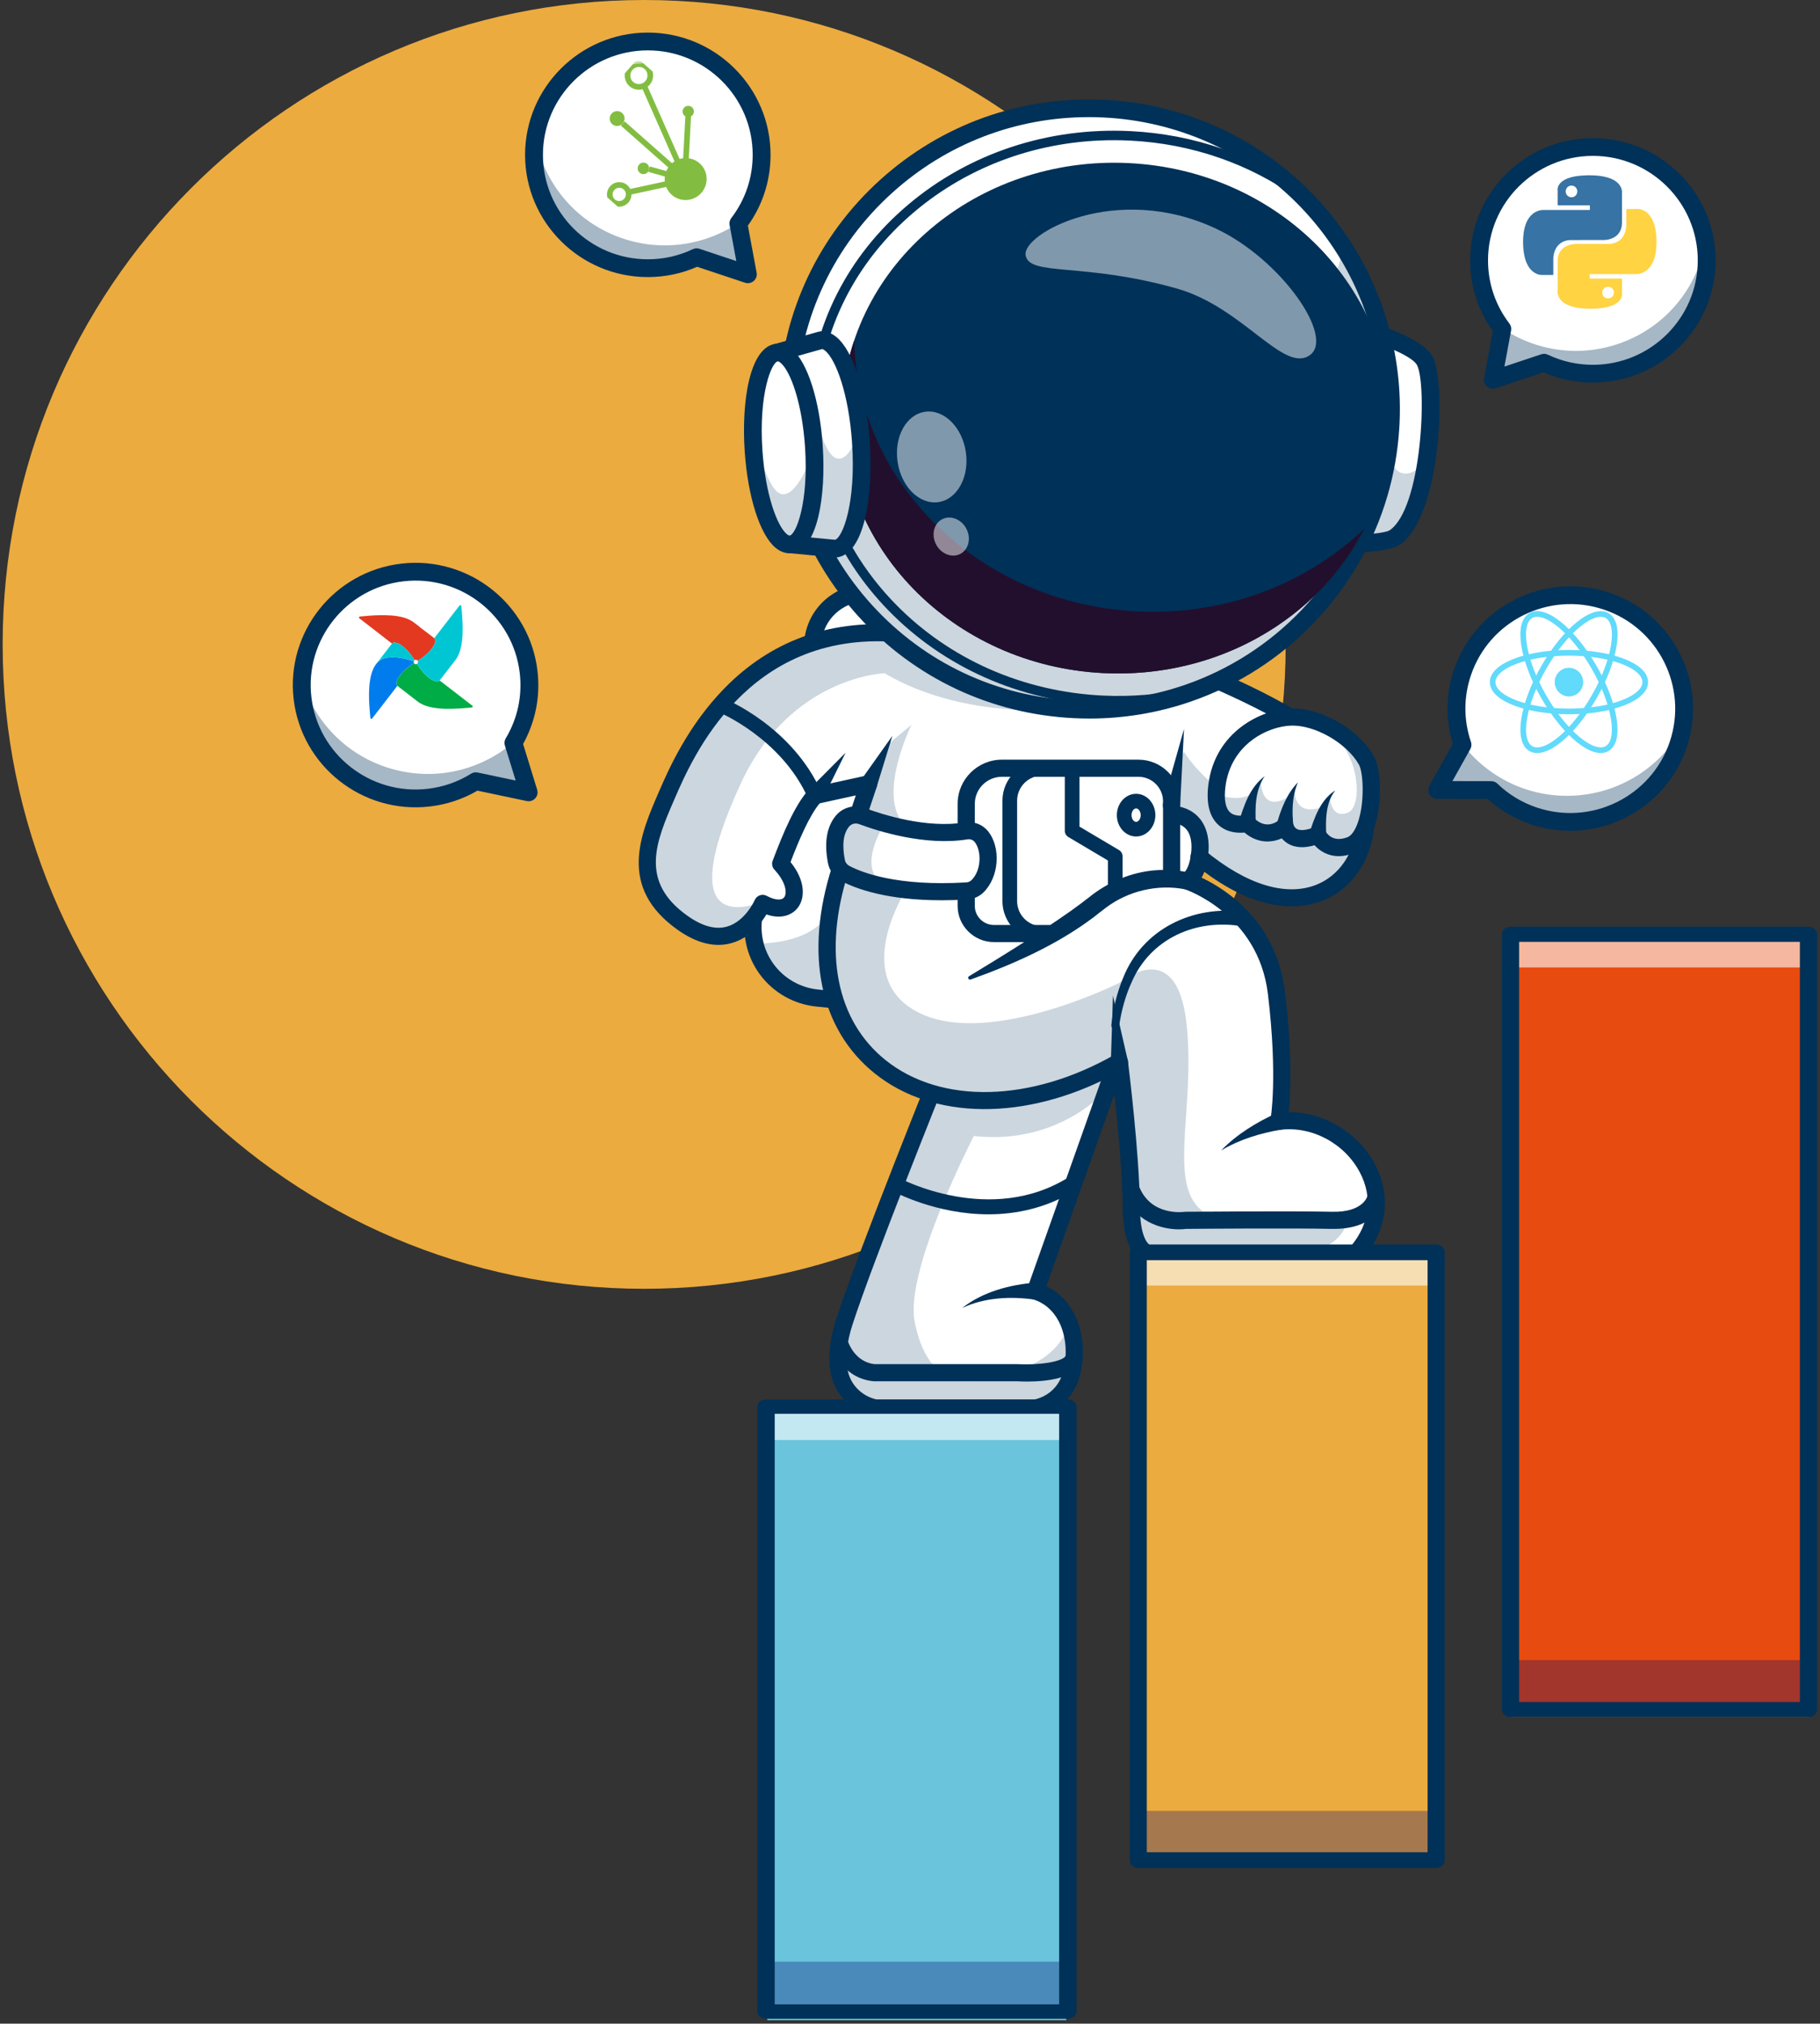 <svg width="322" height="358" viewBox="0 0 322 358" fill="none" xmlns="http://www.w3.org/2000/svg">
<rect x="0" y="0" width="322" height="358" fill="#333333" stroke="none"/>
<path d="M227.469 114C227.469 176.96 176.653 228 113.969 228C51.284 228 0.469 176.96 0.469 114C0.469 51.039 51.284 -3.15211e-05 113.969 -3.15211e-05C176.653 -3.15211e-05 227.469 51.039 227.469 114Z" fill="#EBAB3F"/>
<path d="M161.368 105.054L160.745 112.216L159.2 129.932L158.739 135.277L158.181 141.676L157.805 145.975L156.87 156.717L155.053 177.593L147.694 176.863L144.604 176.559C139.049 176.01 134.766 171.983 133.552 166.948V166.928C133.202 165.467 133.117 163.929 133.332 162.366C133.371 162.049 133.43 161.726 133.494 161.409L143.703 113.704L143.988 112.359C144.943 107.887 148.965 104.733 153.548 104.855L161.368 105.056V105.054Z" fill="white"/>
<path d="M155.058 179.112C155.008 179.112 154.958 179.109 154.906 179.105L144.458 178.072C140.454 177.676 136.795 175.592 134.421 172.357C132.047 169.121 131.167 165.017 132.006 161.098L142.5 112.05C143.608 106.869 148.279 103.208 153.59 103.348L161.409 103.552C162.248 103.574 162.91 104.269 162.889 105.104C162.866 105.94 162.18 106.588 161.33 106.578L153.512 106.374C149.659 106.288 146.278 108.926 145.475 112.681L134.981 161.729C134.322 164.807 135.014 168.03 136.878 170.571C138.742 173.113 141.615 174.749 144.759 175.06L155.207 176.092C156.043 176.174 156.653 176.916 156.569 177.748C156.492 178.53 155.831 179.113 155.059 179.113L155.058 179.112Z" fill="#003158"/>
<path d="M197.471 188.175L195.882 192.66L195.875 192.679L195.869 192.686L183.194 228.408C186.147 229.307 188.126 231.491 189.171 234.179C190.307 237.087 190.359 240.578 189.373 243.641C188.289 247.014 185.083 249.257 181.534 249.257H156.581C152.726 249.257 149.319 246.62 148.52 242.858C148.053 240.641 148.137 237.713 149.371 233.9C152.239 225.039 160.261 204.686 164.505 194.047C166.146 189.944 167.217 187.287 167.217 187.287L183.604 184.133L197.472 188.172L197.471 188.175Z" fill="white"/>
<path d="M181.532 250.768H156.579C151.979 250.768 147.964 247.574 147.033 243.174C146.439 240.371 146.738 237.096 147.922 233.44C151.868 221.25 165.666 187.068 165.805 186.724C165.998 186.248 166.42 185.901 166.927 185.803L183.313 182.652C184.139 182.495 184.935 183.03 185.094 183.852C185.253 184.673 184.713 185.466 183.89 185.625L168.317 188.62C166.248 193.759 154.399 223.294 150.815 234.37C149.796 237.518 149.524 240.27 150.007 242.551C150.643 245.559 153.407 247.741 156.578 247.741H181.531C184.479 247.741 187.047 245.91 187.923 243.184C188.941 240.014 188.699 236.386 187.295 233.717C186.278 231.786 184.707 230.453 182.754 229.86C182.357 229.739 182.027 229.463 181.839 229.095C181.652 228.726 181.625 228.297 181.763 227.907L196.04 187.671C196.321 186.883 197.187 186.469 197.98 186.749C198.771 187.027 199.186 187.892 198.906 188.681L185.119 227.535C187.181 228.516 188.845 230.144 189.987 232.313C191.784 235.724 192.094 240.134 190.819 244.107C189.539 248.092 185.807 250.77 181.532 250.77V250.768Z" fill="#003158"/>
<path d="M183.105 229.92C178.838 229.303 174.185 229.518 170.217 231.399C173.93 228.513 178.625 227.272 183.288 226.899C185.55 226.874 185.353 230.215 183.105 229.92Z" fill="#003158"/>
<path d="M181.738 244.408C181.007 244.408 180.386 244.383 179.946 244.357H154.634C154.581 244.357 154.528 244.355 154.475 244.349C148.926 243.767 147.238 238.536 147.168 238.313C146.92 237.515 147.368 236.667 148.17 236.42C148.967 236.173 149.817 236.616 150.068 237.41C150.121 237.573 151.254 240.921 154.719 241.332H179.989C180.019 241.332 180.048 241.332 180.078 241.334C183.712 241.542 188.132 240.924 188.605 239.779C188.924 239.006 189.812 238.638 190.587 238.956C191.362 239.274 191.733 240.157 191.414 240.929C190.174 243.932 184.925 244.406 181.737 244.406L181.738 244.408Z" fill="#003158"/>
<path d="M174.883 214.825C165.586 214.825 158.248 210.892 157.784 210.637C157.156 210.293 156.927 209.507 157.272 208.882C157.617 208.256 158.406 208.029 159.034 208.371C159.195 208.459 175.307 217.06 189.309 208.119C189.912 207.733 190.716 207.909 191.102 208.51C191.488 209.11 191.313 209.91 190.71 210.296C185.376 213.702 179.849 214.825 174.883 214.825Z" fill="#003158"/>
<path d="M239.79 221.865H204.421C204.421 221.865 200.236 223.159 200.151 213.541C200.066 203.93 198.042 187.856 198.042 187.856C175.613 200.698 153.328 194.752 147.695 176.862C146.196 172.124 145.871 166.553 147.02 160.271C147.097 159.818 147.188 159.359 147.292 158.9V158.882C147.642 157.227 148.096 155.527 148.655 153.782L152.938 140.939C152.964 140.868 152.99 140.81 153.003 140.752C153.003 140.739 153.01 140.732 153.01 140.719L153.594 138.974L153.601 138.967L153.699 138.663L144.179 140.75C141.966 143.232 140.019 147.802 138.123 152.817C142.751 157.807 140.122 162.616 134.93 159.817C134.93 159.817 134.411 161.039 133.334 162.363C132.932 162.861 132.451 163.371 131.887 163.843C129.589 165.75 125.948 166.913 120.816 163.294C111.081 156.423 114.651 148.345 117.974 140.673C120.615 134.585 127.513 118.97 143.705 113.702C147.936 112.318 152.81 111.647 158.404 112.041H158.417C159.196 112.093 159.975 112.152 160.747 112.216C186.861 114.194 211.164 118.641 211.164 118.641C211.164 118.641 231.464 126.533 237.305 133.855L241.614 146.167C241.412 148.177 240.874 150.071 240.037 151.745C236.409 159.003 227.142 162.26 215.059 153.799C214.111 153.127 213.144 152.39 212.158 151.576C212.158 151.576 211.917 154.684 210.048 155.861C210.048 155.861 223.982 160.353 225.832 175.652C227.682 190.95 226.273 198.383 226.273 198.383C238.396 196.826 249.526 211.089 239.792 221.864L239.79 221.865Z" fill="white"/>
<g opacity="0.2">
<path d="M240.036 151.751C236.408 159.009 227.141 162.266 215.058 153.806C213.363 152.306 212.468 151.803 212.325 149.837C212.17 147.685 208.503 144.208 208.503 144.208L207.289 137.324L209.476 133C217.341 145.222 237.901 149.837 237.901 149.837L240.036 151.75V151.751Z" fill="#003158"/>
</g>
<path d="M203.933 223.432C203.305 223.432 202.441 223.281 201.572 222.647C199.659 221.255 198.669 218.196 198.631 213.554C198.569 206.242 197.35 194.992 196.8 190.258C181.425 198.3 165.114 198.214 154.751 189.89C145.021 182.073 142.271 168.745 147.205 153.322L151.41 140.713L145.006 142.118C143.132 144.434 141.374 148.565 139.862 152.507C142.528 155.797 142.465 158.898 141.135 160.604C140.163 161.851 138.252 162.694 135.605 161.771C134.625 163.377 132.629 165.933 129.455 166.833C126.498 167.672 123.297 166.895 119.935 164.524C109.248 156.984 113.283 147.673 116.525 140.191L116.578 140.067C118.214 136.294 121.617 128.44 128.227 121.709C136.333 113.452 146.524 109.69 158.505 110.529C185.268 112.401 211.178 117.103 211.437 117.15C211.533 117.167 211.626 117.193 211.715 117.228C212.56 117.557 232.466 125.356 238.493 132.913C238.599 133.045 238.682 133.196 238.738 133.356L243.046 145.67C243.119 145.877 243.145 146.099 243.123 146.319C242.512 152.389 239.153 157.234 234.136 159.282C230.588 160.73 223.287 161.873 213.078 154.231C212.946 154.574 212.784 154.925 212.589 155.267C216.756 157.233 225.818 162.899 227.337 175.469C228.682 186.597 228.332 193.613 228.016 196.75H228.07C234.254 196.75 240.31 200.355 243.282 205.998C246.253 211.64 245.371 217.948 240.92 222.873C240.632 223.193 240.222 223.374 239.791 223.374H204.58C204.416 223.404 204.194 223.43 203.932 223.43L203.933 223.432ZM198.041 186.336C198.274 186.336 198.506 186.389 198.719 186.495C199.175 186.72 199.486 187.159 199.55 187.661C199.633 188.321 201.589 203.936 201.671 213.528C201.712 218.468 202.87 219.841 203.365 220.201C203.681 220.431 203.971 220.416 203.973 220.416C204.119 220.372 204.27 220.348 204.423 220.348H239.095C242.332 216.442 242.884 211.758 240.591 207.405C237.878 202.254 232.066 199.16 226.465 199.88C225.981 199.941 225.499 199.77 225.166 199.418C224.832 199.066 224.687 198.576 224.777 198.099C224.79 198.029 226.109 190.648 224.32 175.831C222.608 161.661 209.708 157.34 209.578 157.298C209.017 157.117 208.612 156.629 208.539 156.045C208.466 155.462 208.738 154.891 209.236 154.577C210.218 153.961 210.589 152.069 210.641 151.454C210.689 150.892 211.046 150.4 211.569 150.183C212.091 149.965 212.692 150.051 213.128 150.413C220.524 156.534 227.576 158.69 232.985 156.483C236.857 154.904 239.485 151.129 240.064 146.346L235.956 134.606C230.477 128.032 212.481 120.792 210.745 120.104C208.622 119.723 183.843 115.339 158.293 113.552C132.173 111.728 122.538 133.963 119.371 141.27L119.318 141.394C116.077 148.872 113.016 155.935 121.693 162.056C124.258 163.865 126.583 164.494 128.605 163.929C131.864 163.015 133.515 159.262 133.531 159.224C133.7 158.834 134.026 158.529 134.43 158.39C134.835 158.25 135.279 158.284 135.655 158.486C137.058 159.244 138.268 159.346 138.736 158.748C139.233 158.111 139.204 156.214 137.005 153.843C136.615 153.422 136.497 152.818 136.699 152.282C138.547 147.39 140.596 142.486 143.043 139.745C143.256 139.507 143.539 139.341 143.852 139.272L153.37 137.183C153.904 137.065 154.46 137.243 154.827 137.648C155.193 138.051 155.312 138.622 155.14 139.138L150.098 154.258C145.57 168.409 147.961 180.543 156.661 187.533C166.49 195.429 182.436 195.039 197.285 186.538C197.518 186.404 197.78 186.336 198.043 186.336H198.041Z" fill="#003158"/>
<path d="M252.383 81.334C251.479 87.415 249.663 93.166 246.685 95.146C244.545 96.568 229.646 96.591 229.646 96.591L241.169 58.281C241.169 58.281 242.15 58.558 243.534 59.029C246.409 60.011 251.019 61.849 252.079 63.834C253.231 65.991 253.483 73.908 252.383 81.334Z" fill="white"/>
<g opacity="0.2">
<path d="M252.383 81.334C251.479 87.415 249.663 93.166 246.685 95.146C244.545 96.568 229.646 96.591 229.646 96.591L241.169 58.281C241.169 58.281 242.15 58.558 243.534 59.029C244.825 63.694 246.193 70.719 245.935 78.987C245.757 84.695 249.69 85.086 252.383 81.334Z" fill="#003158"/>
</g>
<path d="M229.645 98.155C229.15 98.155 228.683 97.923 228.387 97.528C228.09 97.131 228 96.618 228.142 96.145L239.666 57.834C239.911 57.017 240.769 56.546 241.592 56.778C243.26 57.243 251.668 59.739 253.464 63.101C255.876 67.617 255.048 91.462 247.555 96.444C245.268 97.965 234.269 98.148 229.647 98.156H229.645V98.155ZM242.219 60.231L231.757 95.013C238.035 94.921 244.7 94.485 245.823 93.838C251.617 89.984 252.523 67.997 250.692 64.569C249.948 63.175 245.636 61.334 242.219 60.232V60.231Z" fill="#003158"/>
<path d="M192.689 125.548C222.189 125.548 246.104 101.731 246.104 72.352C246.104 42.973 222.189 19.156 192.689 19.156C163.19 19.156 139.275 42.973 139.275 72.352C139.275 101.731 163.19 125.548 192.689 125.548Z" fill="white"/>
<g opacity="0.2">
<path d="M140.835 85.161C146.352 107.377 165.96 124.321 190.09 125.491C219.554 126.919 244.605 104.286 246.037 74.942C246.597 63.483 243.476 52.694 237.706 43.719C231.861 69.965 197.115 88.881 156.171 86.897C150.91 86.642 145.779 86.052 140.834 85.161H140.835Z" fill="#003158"/>
</g>
<path d="M192.721 126.668C191.831 126.668 190.938 126.647 190.039 126.604C175.489 125.899 162.085 119.592 152.297 108.848C142.509 98.104 137.508 84.205 138.216 69.715C138.925 55.225 145.256 41.876 156.045 32.128C166.834 22.38 180.79 17.401 195.339 18.105C209.888 18.81 223.292 25.115 233.08 35.861C242.868 46.605 247.869 60.503 247.161 74.993C245.743 104.012 221.584 126.667 192.719 126.668H192.721ZM192.63 20.274C179.624 20.274 167.255 25.019 157.555 33.783C147.209 43.13 141.139 55.929 140.46 69.823C139.781 83.717 144.576 97.043 153.961 107.346C163.346 117.649 176.197 123.695 190.148 124.371C191.008 124.413 191.867 124.433 192.719 124.433C220.398 124.435 243.56 102.711 244.92 74.884C245.599 60.99 240.804 47.664 231.419 37.361C222.034 27.058 209.182 21.013 195.231 20.337C194.362 20.294 193.495 20.273 192.63 20.273V20.274Z" fill="#003158"/>
<path d="M192.747 127.116C191.838 127.116 190.929 127.093 190.015 127.05C175.347 126.339 161.834 119.981 151.965 109.148C142.097 98.314 137.054 84.302 137.768 69.694C138.482 55.085 144.866 41.626 155.744 31.798C166.622 21.971 180.69 16.948 195.359 17.66C208.956 18.32 221.761 23.938 231.412 33.481C242.46 44.399 248.362 59.538 247.607 75.016C247.592 75.309 247.574 75.608 247.555 75.9C247.295 79.903 246.599 83.868 245.484 87.68C240.527 104.673 227.525 118.29 210.703 124.107C204.914 126.108 198.884 127.117 192.746 127.117L192.747 127.116ZM192.628 20.72C179.733 20.72 167.469 25.424 157.852 34.112C147.595 43.379 141.575 56.069 140.902 69.846C140.229 83.62 144.984 96.832 154.289 107.047C163.595 117.262 176.337 123.257 190.167 123.927C196.847 124.253 203.409 123.317 209.674 121.152C225.537 115.667 237.797 102.828 242.47 86.806C243.521 83.212 244.178 79.474 244.423 75.698C244.44 75.421 244.458 75.139 244.472 74.862C245.185 60.269 239.619 45.994 229.202 35.699C220.101 26.701 208.028 21.402 195.207 20.781C194.346 20.738 193.485 20.718 192.629 20.718L192.628 20.72Z" fill="#003158"/>
<path d="M197.873 124.797C196.916 124.797 195.958 124.773 195 124.727C180.451 124.022 167.028 118.086 157.203 108.011C147.363 97.922 142.31 84.89 142.972 71.318C143.635 57.748 149.935 45.268 160.712 36.177C171.472 27.101 185.408 22.491 199.96 23.195C211.239 23.742 221.905 27.447 230.804 33.91C230.838 33.935 230.871 33.963 230.9 33.992C241.802 44.766 247.627 59.705 246.88 74.978C246.866 75.268 246.847 75.561 246.828 75.85C246.831 75.978 246.822 76.155 246.813 76.337C246.627 80.146 245.942 83.897 244.778 87.498C239.894 104.243 227.064 117.68 210.464 123.419C210.433 123.43 210.402 123.439 210.37 123.446C206.287 124.345 202.095 124.797 197.872 124.797H197.873ZM197.06 24.802C183.966 24.802 171.538 29.243 161.8 37.456C151.382 46.243 145.293 58.297 144.653 71.399C144.013 84.502 148.899 97.09 158.411 106.843C167.937 116.611 180.961 122.368 195.083 123.052C200.109 123.296 205.115 122.88 209.961 121.818C226.023 116.248 238.437 103.238 243.172 87.006C244.299 83.522 244.956 79.917 245.134 76.268C245.142 76.102 245.149 75.952 245.149 75.798C245.169 75.463 245.187 75.178 245.201 74.896C245.923 60.118 240.297 45.664 229.762 35.227C221.141 28.98 210.808 25.399 199.88 24.87C198.937 24.824 197.998 24.802 197.061 24.802H197.06Z" fill="#003158"/>
<path d="M148.987 71.614C147.769 96.529 168.494 117.783 195.276 119.081C217.978 120.18 237.746 106.588 243.979 87.246C245.103 83.77 245.788 80.109 245.974 76.314C245.982 76.141 245.99 75.974 245.99 75.802C246.906 51.107 226.28 30.14 199.684 28.851C172.902 27.553 150.204 46.7 148.987 71.615V71.614Z" fill="#003158"/>
<path d="M148.987 71.61C147.769 96.525 168.494 117.779 195.276 119.077C215.417 120.054 233.251 109.464 241.367 93.55C231.264 103.214 216.894 108.923 201.232 108.164C173.495 106.82 151.759 85.685 151.129 60.227C149.914 63.837 149.179 67.651 148.985 71.609L148.987 71.61Z" fill="#220F2D"/>
<g opacity="0.5">
<path d="M181.455 45.161C182.124 48.95 191.567 46.334 208.234 51.051C219.873 54.345 227.023 66.002 231.67 62.879C236.317 59.757 226.665 45.877 215.163 40.464C197.457 32.131 180.786 41.372 181.455 45.161Z" fill="white"/>
</g>
<g opacity="0.5">
<path d="M166.042 88.827C169.374 88.33 171.538 84.351 170.876 79.94C170.213 75.528 166.974 72.354 163.641 72.851C160.309 73.347 158.145 77.326 158.808 81.738C159.47 86.15 162.709 89.324 166.042 88.827Z" fill="white"/>
</g>
<g opacity="0.5">
<path d="M169.899 97.991C171.378 97.223 171.858 95.227 170.971 93.534C170.084 91.841 168.166 91.091 166.687 91.859C165.209 92.627 164.729 94.623 165.616 96.316C166.503 98.009 168.421 98.759 169.899 97.991Z" fill="white"/>
</g>
<path d="M137.484 62.366L138.931 83.275L139.833 96.3L147.105 96.998L147.792 97.062C150.99 96.778 153.012 88.279 152.306 78.096C152.292 77.867 152.272 77.631 152.253 77.402C151.459 67.554 148.364 59.904 145.239 60.187L144.569 60.374L137.484 62.365V62.366Z" fill="white"/>
<g opacity="0.2">
<path d="M138.932 83.273L139.833 96.298L147.105 96.996L147.792 97.06C150.99 96.776 153.012 88.277 152.306 78.094C152.292 77.865 152.272 77.629 152.253 77.4L151.829 76.18C151.829 76.18 150.864 80.524 148.782 81.107C146.58 81.729 145.19 76.451 145.19 76.451L138.932 83.272V83.273Z" fill="#003158"/>
</g>
<path d="M147.792 98.63C147.741 98.63 147.691 98.628 147.641 98.623L139.683 97.859C138.92 97.787 138.321 97.174 138.268 96.411L135.92 62.477C135.869 61.739 136.344 61.066 137.059 60.866L144.813 58.684C144.907 58.658 145.002 58.641 145.099 58.631C145.804 58.566 146.89 58.697 148.049 59.682C150.989 62.176 153.275 69.364 153.872 77.993C154.537 87.609 152.964 98.168 147.935 98.623C147.888 98.628 147.84 98.629 147.792 98.629V98.63ZM141.307 94.876L147.744 95.494C149.046 95.105 151.494 89.103 150.74 78.208C150.155 69.744 147.919 63.678 146.013 62.062C145.803 61.884 145.61 61.774 145.465 61.749L139.136 63.529L141.306 94.876H141.307Z" fill="#003158"/>
<path d="M133.214 77.374C133.214 77.374 133.218 77.38 133.218 77.385C133.233 78.183 133.271 78.993 133.328 79.82C133.976 89.187 136.885 96.569 139.832 96.299C142.689 96.041 144.532 88.658 144.037 79.634C144.024 79.377 144.006 79.114 143.988 78.851C143.34 69.485 140.425 62.101 137.484 62.366C134.8 62.612 133.019 69.123 133.214 77.374Z" fill="white"/>
<g opacity="0.2">
<path d="M133.219 77.391C133.233 78.189 133.272 78.998 133.328 79.826C133.976 89.192 136.886 96.575 139.832 96.305C142.69 96.046 144.533 88.663 144.038 79.639C142.817 82.949 140.241 88.794 137.695 87.159C136.209 86.199 134.462 81.401 133.219 77.391Z" fill="#003158"/>
</g>
<path d="M139.682 97.875C139.019 97.875 138.116 97.674 137.164 96.866C134.434 94.549 132.314 87.901 131.761 79.93C131.145 71.023 132.628 61.244 137.34 60.818C138.016 60.757 139.049 60.88 140.149 61.813C142.879 64.129 145 70.777 145.552 78.75C146.168 87.655 144.685 97.436 139.973 97.862C139.882 97.87 139.784 97.875 139.682 97.875ZM137.636 63.929C137.636 63.929 137.628 63.929 137.624 63.929C136.521 64.028 134.198 69.683 134.892 79.714C135.428 87.469 137.464 93.014 139.199 94.486C139.44 94.691 139.618 94.755 139.689 94.749C140.792 94.649 143.115 88.993 142.421 78.963C141.885 71.209 139.849 65.662 138.114 64.192C137.885 63.997 137.716 63.929 137.636 63.929Z" fill="#003158"/>
<path d="M238.925 149.529C234.818 151.093 233.136 147.7 233.136 147.7C233.136 147.7 228.542 149.942 227.328 146.168C227.328 146.168 224.039 149.155 220.677 145.677C220.677 145.677 215.434 147.021 215.186 141.153C215.16 140.526 215.193 139.821 215.29 139.027C216.322 130.735 223.564 127.018 228.328 126.857C229.534 126.818 230.833 127.006 232.137 127.387C235.979 128.498 239.88 131.245 241.735 134.503C243.28 137.211 243.034 147.972 238.925 149.529Z" fill="white"/>
<path d="M236.857 151.459C234.898 151.459 233.461 150.518 232.575 149.528C231.481 149.854 229.847 150.123 228.372 149.497C227.879 149.288 227.29 148.928 226.775 148.307C224.968 149.119 222.471 149.245 220.172 147.287C219.072 147.391 217.154 147.33 215.644 146.009C213.999 144.57 213.373 142.158 213.785 138.842C214.963 129.325 223.298 125.512 228.275 125.343C233.673 125.155 240.311 128.933 243.061 133.756C244.498 136.277 244.498 142.662 243.059 146.648C242.246 148.904 241.037 150.349 239.469 150.945C238.516 151.308 237.644 151.459 236.857 151.459ZM233.137 146.187C233.699 146.187 234.241 146.497 234.504 147.031C234.684 147.373 235.76 149.112 238.385 148.116C239.068 147.857 239.712 146.972 240.198 145.624C241.464 142.115 241.23 136.676 240.417 135.251C238.245 131.441 232.624 128.211 228.379 128.369C224.406 128.504 217.749 131.568 216.802 139.213C216.528 141.433 216.816 142.993 217.64 143.724C218.627 144.602 220.29 144.214 220.306 144.211C220.83 144.085 221.394 144.241 221.769 144.629C224.043 146.976 226.079 145.256 226.303 145.052C226.686 144.705 227.219 144.575 227.718 144.708C228.217 144.841 228.616 145.218 228.774 145.708C228.997 146.401 229.327 146.612 229.557 146.71C230.479 147.105 232.011 146.56 232.477 146.338C232.69 146.236 232.915 146.188 233.137 146.188V146.187Z" fill="#003158"/>
<path d="M219.158 145.56C220.027 142.536 221.148 139.254 223.756 137.32C222.053 139.749 222.038 142.973 222.189 145.803L219.158 145.56Z" fill="#003158"/>
<path d="M225.809 146.087C226.545 143.307 227.622 140.467 229.638 138.398C228.565 140.877 228.565 143.654 228.844 146.26L225.809 146.087Z" fill="#003158"/>
<path d="M231.625 147.565C232.502 144.697 233.617 141.498 236.249 139.82C234.499 142.041 234.513 145.156 234.653 147.829L231.625 147.565Z" fill="#003158"/>
<g opacity="0.2">
<path d="M238.924 149.527C234.817 151.092 233.136 147.698 233.136 147.698C233.136 147.698 228.541 149.94 227.328 146.167C227.328 146.167 224.038 149.153 220.676 145.675C220.676 145.675 215.433 147.02 215.186 141.151L215.523 140.628C215.523 140.628 221.097 142.618 222.505 138.96L223.064 138.087C223.064 138.087 222.947 144.435 228.483 140.634L229.047 139.366C229.047 139.366 228.475 145.15 234.693 142.488L235.265 140.892C235.265 140.892 235.355 144.99 238.477 143.761C241.598 142.526 240.333 129.761 232.11 128.308C229.158 127.784 229.904 127.48 232.136 127.383C235.979 128.494 239.879 131.241 241.735 134.499C243.279 137.207 243.033 147.968 238.924 149.525V149.527Z" fill="#003158"/>
</g>
<path d="M142.939 139.872L149.611 133.156L145.414 141.629C144.251 143.685 141.367 141.638 142.939 139.871V139.872Z" fill="#003158"/>
<path d="M152.33 137.999L157.886 130.172L155.059 139.334C154.243 141.544 151.073 139.994 152.33 137.999Z" fill="#003158"/>
<path d="M144.178 142.048C143.68 142.048 143.205 141.76 142.99 141.277C138.243 130.569 127.139 125.972 127.027 125.928C126.364 125.659 126.043 124.906 126.312 124.245C126.582 123.584 127.337 123.265 128 123.531C128.495 123.731 140.183 128.543 145.365 140.233C145.655 140.886 145.358 141.65 144.701 141.939C144.53 142.014 144.353 142.049 144.178 142.049V142.048Z" fill="#003158"/>
<path d="M226.692 199.836C223 200.465 219.303 201.573 216.049 203.525C218.795 200.69 222.241 198.579 225.849 196.927C227.995 196.112 228.948 199.383 226.692 199.836Z" fill="#003158"/>
<path d="M208.579 217.48C205.441 217.48 200.646 216.137 198.641 210.846C198.345 210.064 198.741 209.19 199.526 208.895C200.311 208.6 201.188 208.994 201.485 209.776C203.52 215.146 209.264 214.422 209.508 214.389C209.572 214.379 209.644 214.375 209.709 214.373C209.896 214.372 228.554 214.215 235.635 214.373C241.301 214.518 241.949 211.535 241.955 211.505C242.092 210.681 242.876 210.125 243.703 210.259C244.532 210.397 245.091 211.176 244.955 212.001C244.917 212.23 243.941 217.581 235.566 217.401C228.798 217.247 211.311 217.388 209.835 217.401C209.461 217.45 209.038 217.478 208.58 217.478L208.579 217.48Z" fill="#003158"/>
<path d="M196.529 188.001L196.906 176.141L199.555 187.71C199.953 189.952 196.571 190.28 196.529 188.001Z" fill="#003158"/>
<path d="M209.638 157.321C204.807 156.383 199.604 157.608 195.679 160.566C195.152 160.959 194.099 161.78 193.585 162.196C187.015 167.156 179.431 170.522 171.731 173.285C171.56 173.343 171.375 173.252 171.316 173.083C171.266 172.934 171.328 172.775 171.459 172.698C177.558 169.002 183.667 165.223 189.462 161.142C190.448 160.429 191.647 159.558 192.597 158.802C195.983 156.055 200.176 154.247 204.555 153.949C206.54 153.807 208.51 153.912 210.453 154.406C212.382 154.986 211.596 157.816 209.637 157.322L209.638 157.321Z" fill="#003158"/>
<path d="M219.699 163.855C211.596 162.501 203.56 166.019 200.223 173.745C199.101 176.174 198.398 178.818 197.997 181.512C197.941 181.889 197.588 182.149 197.21 182.093C196.84 182.038 196.582 181.7 196.623 181.333C196.938 178.529 197.566 175.727 198.677 173.07C202.104 164.326 211.062 160.069 220.188 161.314C221.926 161.638 221.443 164.191 219.7 163.854L219.699 163.855Z" fill="#003158"/>
<path d="M186.662 166.663H175.853C172.309 166.663 169.426 163.792 169.426 160.262V142.206C169.426 137.897 172.947 134.391 177.273 134.391H201.407C205.487 134.391 208.808 137.697 208.808 141.761V155.474H205.768V141.761C205.768 139.366 203.812 137.418 201.407 137.418H177.273C174.622 137.418 172.466 139.566 172.466 142.206V160.262C172.466 162.122 173.986 163.636 175.853 163.636H186.662V166.663Z" fill="#003158"/>
<path d="M172.919 156.812C175.26 154.563 175.397 150.191 173.618 147.991C172.983 147.206 171.951 146.833 170.952 146.994C163.791 148.152 155.801 145.601 152.522 144.374C151.301 143.917 149.906 144.247 149.07 145.244C147.646 146.942 147.398 149.405 147.987 152.415C148.166 153.33 148.766 154.104 149.591 154.539C152.134 155.884 158.635 158.364 171.064 157.613C171.755 157.571 172.421 157.29 172.919 156.811V156.812Z" fill="white"/>
<path d="M166.583 159.265C156.882 159.265 151.415 157.218 148.876 155.876C147.625 155.216 146.757 154.06 146.492 152.705C145.781 149.073 146.255 146.235 147.9 144.273C149.14 142.796 151.21 142.265 153.053 142.955C156.082 144.089 163.865 146.606 170.705 145.498C172.256 145.247 173.826 145.839 174.798 147.04C177.152 149.95 176.75 155.229 173.972 157.901C173.218 158.625 172.217 159.06 171.152 159.125C169.535 159.222 168.011 159.267 166.582 159.267L166.583 159.265ZM151.403 145.684C150.953 145.684 150.522 145.87 150.234 146.214C149.204 147.443 148.95 149.432 149.477 152.126C149.565 152.58 149.865 152.972 150.301 153.202C152.42 154.322 158.674 156.845 170.97 156.102C171.307 156.082 171.632 155.943 171.862 155.722C173.664 153.988 173.682 150.485 172.432 148.939C172.148 148.588 171.661 148.412 171.194 148.487C163.634 149.71 155.242 147.008 151.985 145.789C151.794 145.718 151.596 145.684 151.403 145.684Z" fill="#003158"/>
<path d="M184.413 166.448C180.522 166.448 177.355 163.294 177.355 159.418V141.646C177.355 137.77 180.522 134.617 184.413 134.617H186.116C186.832 134.617 187.415 135.196 187.415 135.91C187.415 136.625 186.834 137.204 186.116 137.204H184.413C181.953 137.204 179.951 139.197 179.951 141.647V159.42C179.951 161.87 181.953 163.864 184.413 163.864C185.13 163.864 185.712 164.442 185.712 165.157C185.712 165.871 185.131 166.45 184.413 166.45V166.448Z" fill="#003158"/>
<path d="M197.311 158.765C196.595 158.765 196.013 158.187 196.013 157.472V152.228L189.021 148.08C188.627 147.846 188.387 147.425 188.387 146.97V136.629C188.387 135.916 188.968 135.336 189.685 135.336C190.403 135.336 190.984 135.914 190.984 136.629V146.235L197.976 150.383C198.369 150.617 198.61 151.038 198.61 151.493V157.471C198.61 158.185 198.029 158.764 197.311 158.764V158.765Z" fill="#003158"/>
<path d="M201.003 147.983C199.125 147.983 197.596 146.289 197.596 144.207C197.596 142.125 199.124 140.43 201.003 140.43C202.883 140.43 204.411 142.124 204.411 144.207C204.411 146.29 202.883 147.983 201.003 147.983ZM201.003 143.015C200.619 143.015 200.193 143.504 200.193 144.207C200.193 144.91 200.62 145.398 201.003 145.398C201.386 145.398 201.814 144.909 201.814 144.207C201.814 143.505 201.386 143.015 201.003 143.015Z" fill="#003158"/>
<path d="M205.789 142.044L209.479 128.961L208.789 142.532C208.571 144.759 205.284 144.227 205.789 142.043V142.044Z" fill="#003158"/>
<path d="M212.158 153.098C212.048 153.098 211.936 153.086 211.824 153.062C211.007 152.88 210.492 152.072 210.672 151.259C210.833 150.513 211.034 148.276 210.038 146.899C209.476 146.121 208.589 145.676 207.323 145.535C206.489 145.442 205.888 144.694 205.98 143.863C206.073 143.032 206.82 142.432 207.659 142.525C209.806 142.763 211.441 143.645 212.518 145.147C214.506 147.918 213.675 151.752 213.639 151.914C213.481 152.618 212.853 153.098 212.157 153.098H212.158Z" fill="#003158"/>
<g opacity="0.2">
<path d="M186.113 125.562C186.113 125.562 169.812 126.971 156.507 119.105C156.507 119.105 139.797 119.616 131.035 138.669C122.275 157.723 126.006 162.409 134.118 159.823C134.118 159.823 133.189 161.601 131.885 163.85C129.587 165.757 125.946 166.919 120.814 163.3C111.079 156.43 114.649 148.352 117.972 140.679C121.3 133.001 131.412 110.16 158.402 112.048H158.415C166.28 119.352 175.619 123.643 186.113 125.563V125.562Z" fill="#003158"/>
</g>
<g opacity="0.2">
<path d="M231.242 221.866H204.421C204.421 221.866 200.236 223.159 200.151 213.541C200.066 203.931 198.042 187.856 198.042 187.856C175.613 200.699 153.328 194.753 147.695 176.862L144.605 176.558C139.049 176.009 134.766 171.983 133.553 166.948V166.928C133.553 166.928 144.962 167.361 147.019 160.271C147.149 159.845 147.24 159.385 147.292 158.9V158.881C148.181 150.337 147.889 147.7 147.889 147.7C147.889 147.7 152.263 142.587 152.938 140.94C152.964 140.868 152.99 140.811 153.003 140.752C153.003 140.739 153.01 140.732 153.01 140.719C153.108 140.364 153.321 139.73 153.594 138.974L153.601 138.967C154.438 136.634 155.795 133.157 155.795 133.157L157.172 131.626L159.203 129.933L161.26 128.227C161.26 128.227 159.664 131.432 158.742 135.278C158.236 137.359 157.932 139.628 158.184 141.677C158.43 143.693 159.216 145.497 160.883 146.692L157.807 145.975L156.534 145.678C156.534 145.678 151.011 154.042 156.871 156.717C157.176 156.859 157.513 156.982 157.883 157.092L160.31 157.421C160.31 157.421 150.18 173.068 162.673 179.209C175.165 185.349 198.042 173.877 198.042 173.877C198.042 173.877 208.147 165.21 209.912 181.019C211.671 196.821 205.83 210.988 213.941 214.969C222.054 218.957 238.388 214.969 238.388 214.969C238.388 214.969 239.07 219.649 231.243 221.866H231.242Z" fill="#003158"/>
</g>
<g opacity="0.2">
<path d="M196.906 188.495L195.881 192.664L195.874 192.683L195.868 192.69C195.622 192.981 187.315 202.643 172.297 200.963C172.297 200.963 160.077 224.592 161.81 233.718C163.536 242.85 168.429 245.274 174.211 244.058C179.987 242.85 187.119 240.782 189.169 234.182C190.305 237.09 190.357 240.581 189.371 243.644C188.287 247.018 185.081 249.26 181.532 249.26H156.579C152.724 249.26 149.317 246.624 148.518 242.861C148.051 240.645 148.135 237.717 149.369 233.903C152.237 225.042 160.259 204.69 164.503 194.051C164.503 194.051 183.33 199.713 196.906 188.492V188.495Z" fill="#003158"/>
</g>
<path d="M320.021 165.383H267.182V303.791H320.021V165.383Z" fill="#E74B10"/>
<g opacity="0.3">
<path d="M320.211 293.695H267.32V303.603H320.211V293.695Z" fill="#000070"/>
</g>
<g opacity="0.6">
<path d="M320.211 165.656H267.32V171.15H320.211V165.656Z" fill="white"/>
</g>
<path d="M319.955 303.787H267.249C266.413 303.787 265.734 303.185 265.734 302.443V165.282C265.734 164.54 266.413 163.938 267.249 163.938H319.955C320.791 163.938 321.47 164.54 321.47 165.282V302.443C321.47 303.185 320.791 303.787 319.955 303.787ZM268.764 301.098H318.44V166.626H268.764V301.098Z" fill="#003158"/>
<path d="M254.244 221.93H201.354V330.061H254.244V221.93Z" fill="#EBAB3F"/>
<g opacity="0.3">
<path d="M254.244 320.367H201.354V330.275H254.244V320.367Z" fill="#000070"/>
</g>
<g opacity="0.6">
<path d="M254.244 221.93H201.354V227.424H254.244V221.93Z" fill="white"/>
</g>
<path d="M254.086 330.458H201.38C200.544 330.458 199.865 329.836 199.865 329.071V221.551C199.865 220.785 200.544 220.164 201.38 220.164H254.086C254.922 220.164 255.6 220.785 255.6 221.551V329.071C255.6 329.836 254.922 330.458 254.086 330.458ZM202.895 327.684H252.571V222.938H202.895V327.684Z" fill="#003158"/>
<path d="M188.645 249.258H135.754V357.389H188.645V249.258Z" fill="#6AC5DC"/>
<g opacity="0.3">
<path d="M188.645 347.039H135.754V356.947H188.645V347.039Z" fill="#000070"/>
</g>
<g opacity="0.6">
<path d="M188.645 249.258H135.754V254.752H188.645V249.258Z" fill="white"/>
</g>
<path d="M188.921 357.135H135.53C134.684 357.135 133.996 356.565 133.996 355.862V248.836C133.996 248.133 134.684 247.562 135.53 247.562H188.921C189.768 247.562 190.455 248.133 190.455 248.836V355.862C190.455 356.565 189.768 357.135 188.921 357.135ZM137.065 354.589H187.386V250.109H137.065V354.589Z" fill="#003158"/>
<path d="M90.834 131.427C93.007 127.786 94.048 123.435 93.524 118.902C92.254 107.899 82.268 100.006 71.22 101.271C60.173 102.537 52.247 112.482 53.517 123.484C54.788 134.486 64.774 142.38 75.822 141.114C78.895 140.762 81.725 139.737 84.183 138.207L93.526 140.174L90.833 131.427L90.834 131.427Z" fill="white"/>
<g opacity="0.5">
<path d="M71.66 105.097C81.978 103.918 91.369 110.737 93.602 120.614C93.596 119.907 93.556 119.193 93.472 118.475C92.197 107.466 82.209 99.563 71.164 100.825C60.12 102.087 52.2 112.034 53.476 123.044C53.56 123.766 53.682 124.472 53.839 125.166C53.749 115.039 61.338 106.276 71.659 105.097L71.66 105.097Z" fill="white"/>
</g>
<path d="M93.708 141.738C93.541 141.757 93.37 141.749 93.201 141.713L84.468 139.874C81.868 141.389 79.024 142.331 76.004 142.678C64.108 144.04 53.318 135.511 51.95 123.664C50.582 111.817 59.147 101.071 71.041 99.709C82.936 98.346 93.727 106.875 95.096 118.722C95.616 123.228 94.735 127.671 92.547 131.618L95.039 139.713C95.203 140.245 95.072 140.825 94.694 141.236C94.434 141.52 94.082 141.694 93.709 141.737L93.708 141.738ZM84.005 136.644C84.172 136.625 84.344 136.632 84.511 136.667L91.232 138.083L89.324 131.889C89.194 131.464 89.249 131.006 89.477 130.624C91.567 127.123 92.424 123.133 91.956 119.082C90.787 108.959 81.566 101.67 71.402 102.835C61.238 103.999 53.919 113.181 55.088 123.305C56.257 133.428 65.478 140.716 75.642 139.552C78.408 139.235 81 138.334 83.347 136.872C83.548 136.747 83.772 136.67 84.004 136.643L84.005 136.644Z" fill="#003158"/>
<g clip-path="url(#clip0_2464_34071)">
<path d="M77.795 120.39C78.468 120.908 79.141 121.426 79.814 121.946C81.047 122.898 82.28 123.851 83.512 124.804C83.587 124.861 83.664 124.917 83.631 125.032C83.599 125.145 83.507 125.158 83.412 125.167C82.72 125.231 82.029 125.298 81.335 125.338C79.761 125.429 78.189 125.459 76.627 125.186C75.822 125.046 75.043 124.823 74.332 124.404C73.908 124.153 73.539 123.826 73.149 123.527C72.222 122.816 71.3 122.098 70.375 121.384C70.351 121.365 70.323 121.352 70.297 121.336C70.135 121.175 70.109 120.976 70.134 120.76C70.149 120.632 70.182 120.509 70.229 120.39C70.421 119.902 70.722 119.485 71.071 119.099C71.702 118.398 72.435 117.821 73.236 117.326C73.384 117.492 73.558 117.559 73.773 117.46C73.791 117.485 73.811 117.508 73.828 117.534C74.348 118.339 74.934 119.089 75.665 119.716C76.06 120.055 76.484 120.351 76.987 120.506C77.27 120.594 77.553 120.615 77.796 120.389L77.795 120.39Z" fill="#00AC46"/>
<path d="M69.35 113.851C68.42 113.131 67.489 112.409 66.558 111.689C65.624 110.965 64.689 110.242 63.755 109.519C63.696 109.473 63.634 109.429 63.576 109.382C63.516 109.332 63.493 109.267 63.516 109.191C63.539 109.116 63.596 109.079 63.674 109.072C64.252 109.021 64.829 108.963 65.407 108.919C66.007 108.873 66.608 108.843 67.21 108.835C68.632 108.815 70.046 108.867 71.428 109.252C72.219 109.472 72.923 109.84 73.558 110.369C74.251 110.946 74.984 111.476 75.698 112.027C76.059 112.305 76.419 112.585 76.78 112.864C76.797 112.877 76.817 112.887 76.836 112.898C76.969 113.014 77.016 113.164 77.017 113.336C77.018 113.476 76.99 113.608 76.948 113.739C76.823 114.128 76.609 114.468 76.36 114.787C75.684 115.652 74.833 116.317 73.916 116.904C73.763 116.722 73.576 116.684 73.358 116.766C73.278 116.644 73.2 116.522 73.118 116.402C72.554 115.578 71.921 114.817 71.106 114.225C70.744 113.962 70.362 113.733 69.905 113.675C69.695 113.649 69.499 113.68 69.35 113.852L69.35 113.851Z" fill="#E33921"/>
<path d="M73.915 116.903C74.832 116.315 75.683 115.651 76.359 114.785C76.608 114.467 76.822 114.127 76.947 113.738C76.989 113.607 77.017 113.474 77.016 113.335C77.016 113.163 76.969 113.013 76.836 112.896C77.401 112.165 77.967 111.433 78.532 110.702C79.445 109.522 80.358 108.344 81.269 107.164C81.327 107.089 81.389 107.028 81.49 107.056C81.594 107.084 81.615 107.171 81.623 107.264C81.67 107.81 81.725 108.356 81.763 108.903C81.872 110.462 81.925 112.021 81.717 113.576C81.592 114.509 81.378 115.417 80.919 116.252C80.713 116.627 80.437 116.95 80.178 117.286C79.403 118.292 78.624 119.295 77.847 120.299C77.826 120.326 77.812 120.359 77.794 120.389C77.552 120.615 77.269 120.593 76.986 120.506C76.482 120.35 76.059 120.055 75.664 119.716C74.933 119.088 74.347 118.339 73.827 117.533C73.81 117.508 73.79 117.485 73.771 117.46C73.956 117.309 74.017 117.127 73.914 116.902L73.915 116.903Z" fill="#00C6D3"/>
<path d="M73.235 117.322C72.435 117.816 71.702 118.393 71.07 119.094C70.722 119.48 70.42 119.896 70.229 120.385C70.182 120.505 70.149 120.628 70.134 120.756C70.109 120.97 70.135 121.169 70.297 121.331C69.839 121.927 69.382 122.524 68.922 123.12C67.929 124.405 66.935 125.69 65.942 126.974C65.913 127.013 65.882 127.051 65.852 127.089C65.802 127.151 65.746 127.193 65.659 127.17C65.566 127.146 65.536 127.08 65.528 126.994C65.489 126.562 65.446 126.13 65.41 125.698C65.298 124.357 65.239 123.014 65.326 121.67C65.397 120.559 65.556 119.464 65.998 118.43C66.192 117.975 66.453 117.561 66.779 117.189C66.787 117.179 66.796 117.169 66.804 117.158L66.803 117.159C66.811 117.149 66.819 117.139 66.827 117.129C66.847 117.121 66.872 117.119 66.886 117.105C67.311 116.696 67.837 116.48 68.4 116.372C68.858 116.284 69.324 116.251 69.796 116.276C70.726 116.326 71.627 116.519 72.519 116.772C72.748 116.837 72.969 116.929 73.205 116.962C73.17 117.086 73.176 117.206 73.235 117.322Z" fill="#017CED"/>
<path d="M73.205 116.966C72.968 116.933 72.747 116.841 72.519 116.776C71.627 116.523 70.725 116.33 69.795 116.28C69.323 116.255 68.857 116.288 68.399 116.375C67.836 116.483 67.311 116.699 66.886 117.109C66.871 117.122 66.846 117.124 66.826 117.132C67.1 116.774 67.372 116.415 67.648 116.058C68.2 115.343 68.754 114.63 69.306 113.916C69.322 113.895 69.334 113.871 69.349 113.849C69.498 113.677 69.694 113.645 69.903 113.672C70.36 113.73 70.743 113.959 71.105 114.222C71.919 114.813 72.552 115.575 73.116 116.398C73.198 116.519 73.276 116.641 73.356 116.762C73.306 116.83 73.255 116.898 73.204 116.965L73.205 116.966Z" fill="#00C6D3"/>
</g>
<g opacity="0.35">
<path d="M90.941 131.24C85.486 135.953 77.918 138.077 70.35 136.295C61.96 134.318 55.716 128.042 53.401 120.363C53.361 121.386 53.398 122.424 53.519 123.472C54.795 134.48 64.783 142.382 75.827 141.12C78.899 140.769 81.728 139.744 84.185 138.214L93.526 140.187L90.829 131.434C90.868 131.37 90.903 131.305 90.94 131.241L90.941 131.24Z" fill="#003158"/>
</g>
<path d="M258.748 131.763C257.386 127.75 257.281 123.279 258.743 118.954C262.292 108.458 273.713 102.815 284.252 106.35C294.79 109.884 300.457 121.259 296.908 131.754C293.358 142.25 281.938 147.893 271.399 144.358C268.467 143.375 265.915 141.784 263.831 139.776L254.282 139.758L258.749 131.763L258.748 131.763Z" fill="white"/>
<g opacity="0.5">
<path d="M283.023 109.994C273.183 106.698 262.569 111.421 258.311 120.622C258.466 119.932 258.655 119.242 258.888 118.556C262.447 108.048 273.872 102.389 284.405 105.917C294.937 109.445 300.591 120.823 297.032 131.331C296.798 132.021 296.53 132.687 296.231 133.333C298.445 123.442 292.866 113.291 283.023 109.994L283.023 109.994Z" fill="white"/>
</g>
<path d="M253.778 141.245C253.938 141.299 254.107 141.327 254.279 141.327L263.205 141.344C265.43 143.366 268.015 144.879 270.895 145.846C282.243 149.652 294.584 143.554 298.405 132.253C302.227 120.952 296.104 108.661 284.757 104.856C273.41 101.05 261.068 107.147 257.247 118.448C255.793 122.747 255.723 127.275 257.036 131.59L252.901 138.988C252.629 139.475 252.636 140.069 252.919 140.549C253.115 140.881 253.422 141.125 253.778 141.244L253.778 141.245ZM264.336 138.282C264.176 138.228 264.007 138.2 263.835 138.199L256.966 138.186L260.13 132.525C260.347 132.137 260.39 131.677 260.246 131.256C258.936 127.398 258.935 123.318 260.242 119.453C263.507 109.797 274.053 104.586 283.749 107.838C293.445 111.09 298.678 121.592 295.412 131.249C292.146 140.906 281.601 146.116 271.905 142.864C269.266 141.979 266.92 140.559 264.932 138.642C264.761 138.477 264.558 138.355 264.337 138.281L264.336 138.282Z" fill="#003158"/>
<g opacity="0.35">
<path d="M258.69 131.562C263.033 137.306 269.986 140.956 277.758 140.783C286.377 140.591 293.799 135.746 297.675 128.713C297.499 129.721 297.245 130.729 296.906 131.73C293.347 142.237 281.923 147.895 271.391 144.367C268.461 143.386 265.911 141.796 263.83 139.789L254.283 139.779L258.758 131.775C258.734 131.704 258.714 131.633 258.691 131.562L258.69 131.562Z" fill="#003158"/>
</g>
<g clip-path="url(#clip1_2464_34071)">
<path d="M277.584 123.205C278.974 123.205 280.101 122.071 280.101 120.673C280.101 119.274 278.974 118.141 277.584 118.141C276.195 118.141 275.068 119.274 275.068 120.673C275.068 122.071 276.195 123.205 277.584 123.205Z" fill="#61DAFB"/>
<path d="M277.583 125.86C285.04 125.86 291.084 123.537 291.084 120.672C291.084 117.807 285.04 115.484 277.583 115.484C270.127 115.484 264.082 117.807 264.082 120.672C264.082 123.537 270.127 125.86 277.583 125.86Z" stroke="#61DAFB"/>
<path d="M284.333 132.432C286.798 131 285.775 124.57 282.046 118.071C278.318 111.573 273.297 107.466 270.832 108.898C268.366 110.331 269.39 116.76 273.118 123.259C276.846 129.758 281.867 133.865 284.333 132.432Z" stroke="#61DAFB"/>
<path d="M282.054 123.265C285.782 116.766 286.806 110.336 284.34 108.904C281.875 107.471 276.854 111.578 273.126 118.077C269.397 124.576 268.374 131.005 270.839 132.438C273.305 133.87 278.326 129.763 282.054 123.265Z" stroke="#61DAFB"/>
</g>
<path d="M265.794 58.19C263.217 54.821 261.685 50.616 261.685 46.053C261.685 34.978 270.7 26 281.82 26C292.94 26 301.955 34.978 301.955 46.053C301.955 57.128 292.94 66.106 281.82 66.106C278.726 66.106 275.797 65.409 273.179 64.169L264.124 67.187L265.795 58.19H265.794Z" fill="white"/>
<g clip-path="url(#clip2_2464_34071)">
<path d="M285.478 48.491C284.153 48.491 282.828 48.491 281.502 48.491C281.462 48.491 281.421 48.49 281.381 48.492C281.254 48.496 281.251 48.497 281.249 48.617C281.247 48.803 281.25 48.989 281.248 49.176C281.247 49.248 281.274 49.285 281.349 49.281C281.395 49.279 281.441 49.281 281.487 49.281C283.229 49.281 284.971 49.281 286.712 49.281C286.753 49.281 286.793 49.28 286.834 49.282C286.961 49.287 286.967 49.291 286.968 49.425C286.972 50.327 286.981 51.229 286.974 52.131C286.971 52.563 286.772 52.922 286.485 53.235C286.123 53.629 285.666 53.876 285.177 54.066C284.56 54.305 283.915 54.428 283.26 54.512C282.327 54.633 281.391 54.638 280.457 54.597C279.561 54.557 278.676 54.429 277.823 54.13C277.306 53.949 276.822 53.704 276.407 53.342C275.984 52.973 275.695 52.517 275.596 51.957C275.568 51.796 275.526 51.627 275.577 51.457C275.591 51.409 275.58 51.353 275.58 51.301C275.58 49.567 275.576 47.833 275.583 46.099C275.585 45.456 275.759 44.861 276.148 44.34C276.486 43.888 276.941 43.6 277.458 43.405C277.928 43.229 278.415 43.156 278.918 43.157C280.781 43.164 282.644 43.165 284.507 43.157C285.048 43.154 285.576 43.06 286.068 42.815C286.575 42.562 286.964 42.183 287.241 41.689C287.521 41.191 287.664 40.653 287.711 40.083C287.732 39.827 287.73 39.572 287.731 39.317C287.734 38.589 287.732 37.862 287.733 37.135C287.733 36.982 287.734 36.98 287.883 36.98C288.525 36.978 289.167 36.975 289.81 36.977C290.225 36.979 290.604 37.116 290.961 37.318C291.537 37.646 291.948 38.132 292.259 38.71C292.601 39.346 292.795 40.03 292.913 40.739C292.994 41.225 293.036 41.715 293.06 42.208C293.075 42.516 293.087 42.824 293.076 43.131C293.041 44.066 292.949 44.993 292.634 45.885C292.423 46.483 292.13 47.034 291.691 47.493C291.227 47.977 290.662 48.295 290.002 48.43C289.781 48.475 289.558 48.493 289.331 48.493C288.047 48.49 286.762 48.491 285.478 48.491H285.478ZM284.515 50.733C284 50.717 283.484 51.12 283.483 51.749C283.483 52.39 283.961 52.795 284.511 52.791C285.084 52.788 285.539 52.376 285.534 51.745C285.529 51.056 284.967 50.721 284.515 50.733H284.515Z" fill="#FFD342"/>
<path d="M280.887 42.464C279.885 42.464 278.884 42.457 277.883 42.468C277.401 42.473 276.932 42.576 276.495 42.791C275.783 43.141 275.322 43.716 275.055 44.457C274.896 44.897 274.813 45.35 274.815 45.82C274.819 46.693 274.816 47.566 274.816 48.439C274.816 48.486 274.816 48.532 274.815 48.579C274.815 48.621 274.792 48.642 274.751 48.643C274.705 48.645 274.659 48.645 274.613 48.645C274.023 48.645 273.432 48.64 272.842 48.646C272.352 48.651 271.909 48.504 271.497 48.25C270.961 47.919 270.573 47.45 270.279 46.898C269.917 46.219 269.725 45.488 269.608 44.733C269.499 44.031 269.46 43.325 269.47 42.616C269.484 41.656 269.583 40.706 269.893 39.79C270.1 39.178 270.396 38.614 270.842 38.144C271.322 37.64 271.905 37.313 272.594 37.188C272.766 37.157 272.937 37.144 273.111 37.145C275.738 37.146 278.365 37.145 280.992 37.145C281.027 37.145 281.061 37.145 281.096 37.145C281.295 37.145 281.285 37.163 281.285 36.958C281.285 36.783 281.281 36.609 281.286 36.434C281.289 36.341 281.253 36.309 281.165 36.318C281.125 36.323 281.084 36.319 281.044 36.319C279.314 36.319 277.583 36.319 275.853 36.319C275.819 36.319 275.784 36.319 275.749 36.319C275.567 36.318 275.58 36.334 275.58 36.15C275.58 35.37 275.577 34.59 275.583 33.811C275.584 33.672 275.552 33.539 275.572 33.396C275.628 32.992 275.808 32.66 276.079 32.369C276.449 31.974 276.913 31.729 277.409 31.543C278.046 31.305 278.708 31.179 279.382 31.105C279.714 31.069 280.048 31.052 280.381 31.03C280.792 31.003 281.202 31.004 281.612 31.015C282.589 31.04 283.558 31.135 284.499 31.425C285.084 31.606 285.633 31.858 286.103 32.262C286.578 32.67 286.875 33.179 286.965 33.805C286.972 33.856 286.968 33.91 286.968 33.962C286.968 35.777 286.973 37.593 286.965 39.409C286.963 39.971 286.853 40.515 286.568 41.011C286.321 41.441 285.974 41.766 285.545 42.002C284.97 42.317 284.35 42.459 283.699 42.463C282.761 42.468 281.824 42.464 280.886 42.464V42.464H280.887ZM278.022 32.827C277.462 32.828 277.008 33.293 277.002 33.865C276.997 34.341 277.36 34.893 278.026 34.898C278.668 34.903 279.065 34.379 279.063 33.862C279.062 33.289 278.599 32.827 278.022 32.827Z" fill="#3773A4"/>
</g>
<g opacity="0.5">
<path d="M281.819 29.86C271.431 29.86 262.883 37.694 261.802 47.754C261.727 47.051 261.685 46.338 261.685 45.615C261.685 34.541 270.7 25.562 281.82 25.562C292.94 25.562 301.955 34.541 301.955 45.615C301.955 46.342 301.914 47.057 301.839 47.764C300.762 37.7 292.211 29.86 281.82 29.86H281.819Z" fill="white"/>
</g>
<path d="M264.122 68.763C264.29 68.763 264.46 68.736 264.623 68.681L273.087 65.86C275.844 67.069 278.778 67.681 281.818 67.682C293.792 67.682 303.533 57.981 303.533 46.056C303.533 34.131 293.791 24.43 281.818 24.43C269.845 24.43 260.103 34.131 260.103 46.056C260.103 50.591 261.488 54.905 264.115 58.577L262.568 66.903C262.466 67.45 262.662 68.011 263.085 68.376C263.376 68.629 263.746 68.762 264.121 68.762L264.122 68.763ZM273.178 62.598C273.009 62.598 272.839 62.625 272.677 62.679L266.163 64.85L267.347 58.48C267.429 58.043 267.321 57.594 267.05 57.24C264.572 54 263.264 50.134 263.264 46.056C263.264 35.867 271.588 27.576 281.819 27.576C292.05 27.576 300.375 35.866 300.375 46.056C300.375 56.246 292.05 64.536 281.819 64.536C279.035 64.536 276.356 63.935 273.857 62.75C273.644 62.649 273.412 62.597 273.179 62.597L273.178 62.598Z" fill="#003158"/>
<g opacity="0.35">
<path d="M265.663 58.01C271.626 62.071 279.392 63.322 286.706 60.694C294.817 57.779 300.299 50.84 301.715 42.953C301.872 43.964 301.955 44.998 301.955 46.053C301.955 57.128 292.94 66.106 281.82 66.106C278.726 66.106 275.797 65.409 273.179 64.168L264.124 67.186L265.795 58.19C265.75 58.131 265.708 58.07 265.664 58.01H265.663Z" fill="#003158"/>
</g>
<path d="M130.637 39.526C133.214 36.157 134.747 31.952 134.747 27.389C134.747 16.314 125.732 7.336 114.612 7.336C103.492 7.336 94.477 16.314 94.477 27.389C94.477 38.464 103.492 47.442 114.612 47.442C117.705 47.442 120.635 46.745 123.252 45.505L132.308 48.523L130.636 39.526H130.637Z" fill="white"/>
<g clip-path="url(#clip3_2464_34071)">
<path d="M118.846 34.468C120.378 35.82 122.723 35.666 124.083 34.125C125.444 32.583 125.305 30.238 123.773 28.886C122.242 27.534 119.897 27.687 118.536 29.229C117.176 30.77 117.314 33.116 118.846 34.468Z" fill="#82BD41"/>
<path d="M121.1 20.476C121.512 20.84 122.144 20.798 122.51 20.383C122.877 19.968 122.839 19.336 122.427 18.972C122.014 18.608 121.383 18.649 121.016 19.064C120.65 19.48 120.687 20.111 121.1 20.476Z" fill="#82BD41"/>
<path d="M108.309 21.962C108.853 22.443 109.686 22.388 110.17 21.84C110.653 21.293 110.604 20.459 110.06 19.979C109.515 19.499 108.682 19.553 108.199 20.101C107.716 20.649 107.765 21.482 108.309 21.962Z" fill="#82BD41"/>
<path d="M113.162 30.551C113.583 30.922 114.227 30.88 114.601 30.456C114.975 30.033 114.937 29.388 114.516 29.017C114.095 28.645 113.451 28.687 113.077 29.111C112.703 29.535 112.741 30.179 113.162 30.551Z" fill="#82BD41"/>
<path d="M111.698 14.873C112.531 15.608 113.805 15.524 114.545 14.687C115.285 13.848 115.209 12.573 114.377 11.838C113.544 11.104 112.27 11.187 111.53 12.025C110.79 12.863 110.866 14.138 111.698 14.873Z" stroke="#82BD41" stroke-miterlimit="10"/>
<path d="M108.445 35.653C109.135 36.262 110.193 36.193 110.806 35.498C111.42 34.803 111.357 33.745 110.667 33.135C109.976 32.526 108.919 32.595 108.305 33.29C107.691 33.985 107.754 35.043 108.445 35.653Z" stroke="#82BD41" stroke-miterlimit="10"/>
<path d="M121.754 20.57L121.342 28.389" stroke="#82BD41" stroke-miterlimit="10"/>
<path d="M113.953 15.148L119.945 28.705" stroke="#82BD41" stroke-miterlimit="10"/>
<path d="M110.17 21.844L120.921 31.333" stroke="#82BD41" stroke-miterlimit="10"/>
<path d="M114.846 29.927L118.406 30.933" stroke="#82BD41" stroke-miterlimit="10"/>
<path d="M111.184 34.005L118.803 32.354" stroke="#82BD41" stroke-miterlimit="10"/>
</g>
<g opacity="0.5">
<path d="M114.613 11.196C125.001 11.196 133.548 19.03 134.63 29.09C134.705 28.387 134.747 27.674 134.747 26.951C134.747 15.877 125.732 6.898 114.612 6.898C103.492 6.898 94.477 15.877 94.477 26.951C94.477 27.678 94.517 28.393 94.593 29.1C95.67 19.036 104.22 11.196 114.612 11.196H114.613Z" fill="white"/>
</g>
<path d="M132.31 50.099C132.142 50.099 131.972 50.072 131.809 50.017L123.344 47.196C120.587 48.405 117.654 49.017 114.613 49.018C102.639 49.018 92.898 39.317 92.898 27.392C92.898 15.467 102.64 5.766 114.613 5.766C126.587 5.766 136.328 15.467 136.328 27.392C136.328 31.927 134.944 36.241 132.317 39.913L133.864 48.239C133.966 48.786 133.769 49.347 133.347 49.712C133.055 49.965 132.686 50.098 132.311 50.098L132.31 50.099ZM123.254 43.934C123.423 43.934 123.592 43.961 123.755 44.015L130.269 46.186L129.084 39.816C129.003 39.379 129.111 38.929 129.381 38.576C131.859 35.336 133.168 31.47 133.168 27.392C133.168 17.203 124.844 8.912 114.613 8.912C104.381 8.912 96.057 17.202 96.057 27.392C96.057 37.582 104.381 45.872 114.613 45.872C117.396 45.872 120.076 45.271 122.574 44.086C122.788 43.985 123.02 43.933 123.253 43.933L123.254 43.934Z" fill="#003158"/>
<g opacity="0.35">
<path d="M130.769 39.346C124.806 43.407 117.04 44.658 109.726 42.03C101.615 39.115 96.133 32.176 94.717 24.289C94.56 25.299 94.477 26.334 94.477 27.389C94.477 38.464 103.492 47.442 114.612 47.442C117.705 47.442 120.635 46.745 123.252 45.504L132.308 48.522L130.636 39.526C130.681 39.467 130.724 39.406 130.768 39.346H130.769Z" fill="#003158"/>
</g>
<defs>
<clipPath id="clip0_2464_34071">
<rect width="18.246" height="18.246" fill="white" transform="translate(63.469 109.094) rotate(-6.561)"/>
</clipPath>
<clipPath id="clip1_2464_34071">
<rect width="28.23" height="25.334" fill="white" transform="translate(263.469 108)"/>
</clipPath>
<clipPath id="clip2_2464_34071">
<rect width="23.612" height="23.612" fill="white" transform="translate(269.469 31.008)"/>
</clipPath>
<clipPath id="clip3_2464_34071">
<rect width="24.149" height="22.002" fill="white" transform="translate(112.859 10.352) rotate(41.434)"/>
</clipPath>
</defs>
</svg>

